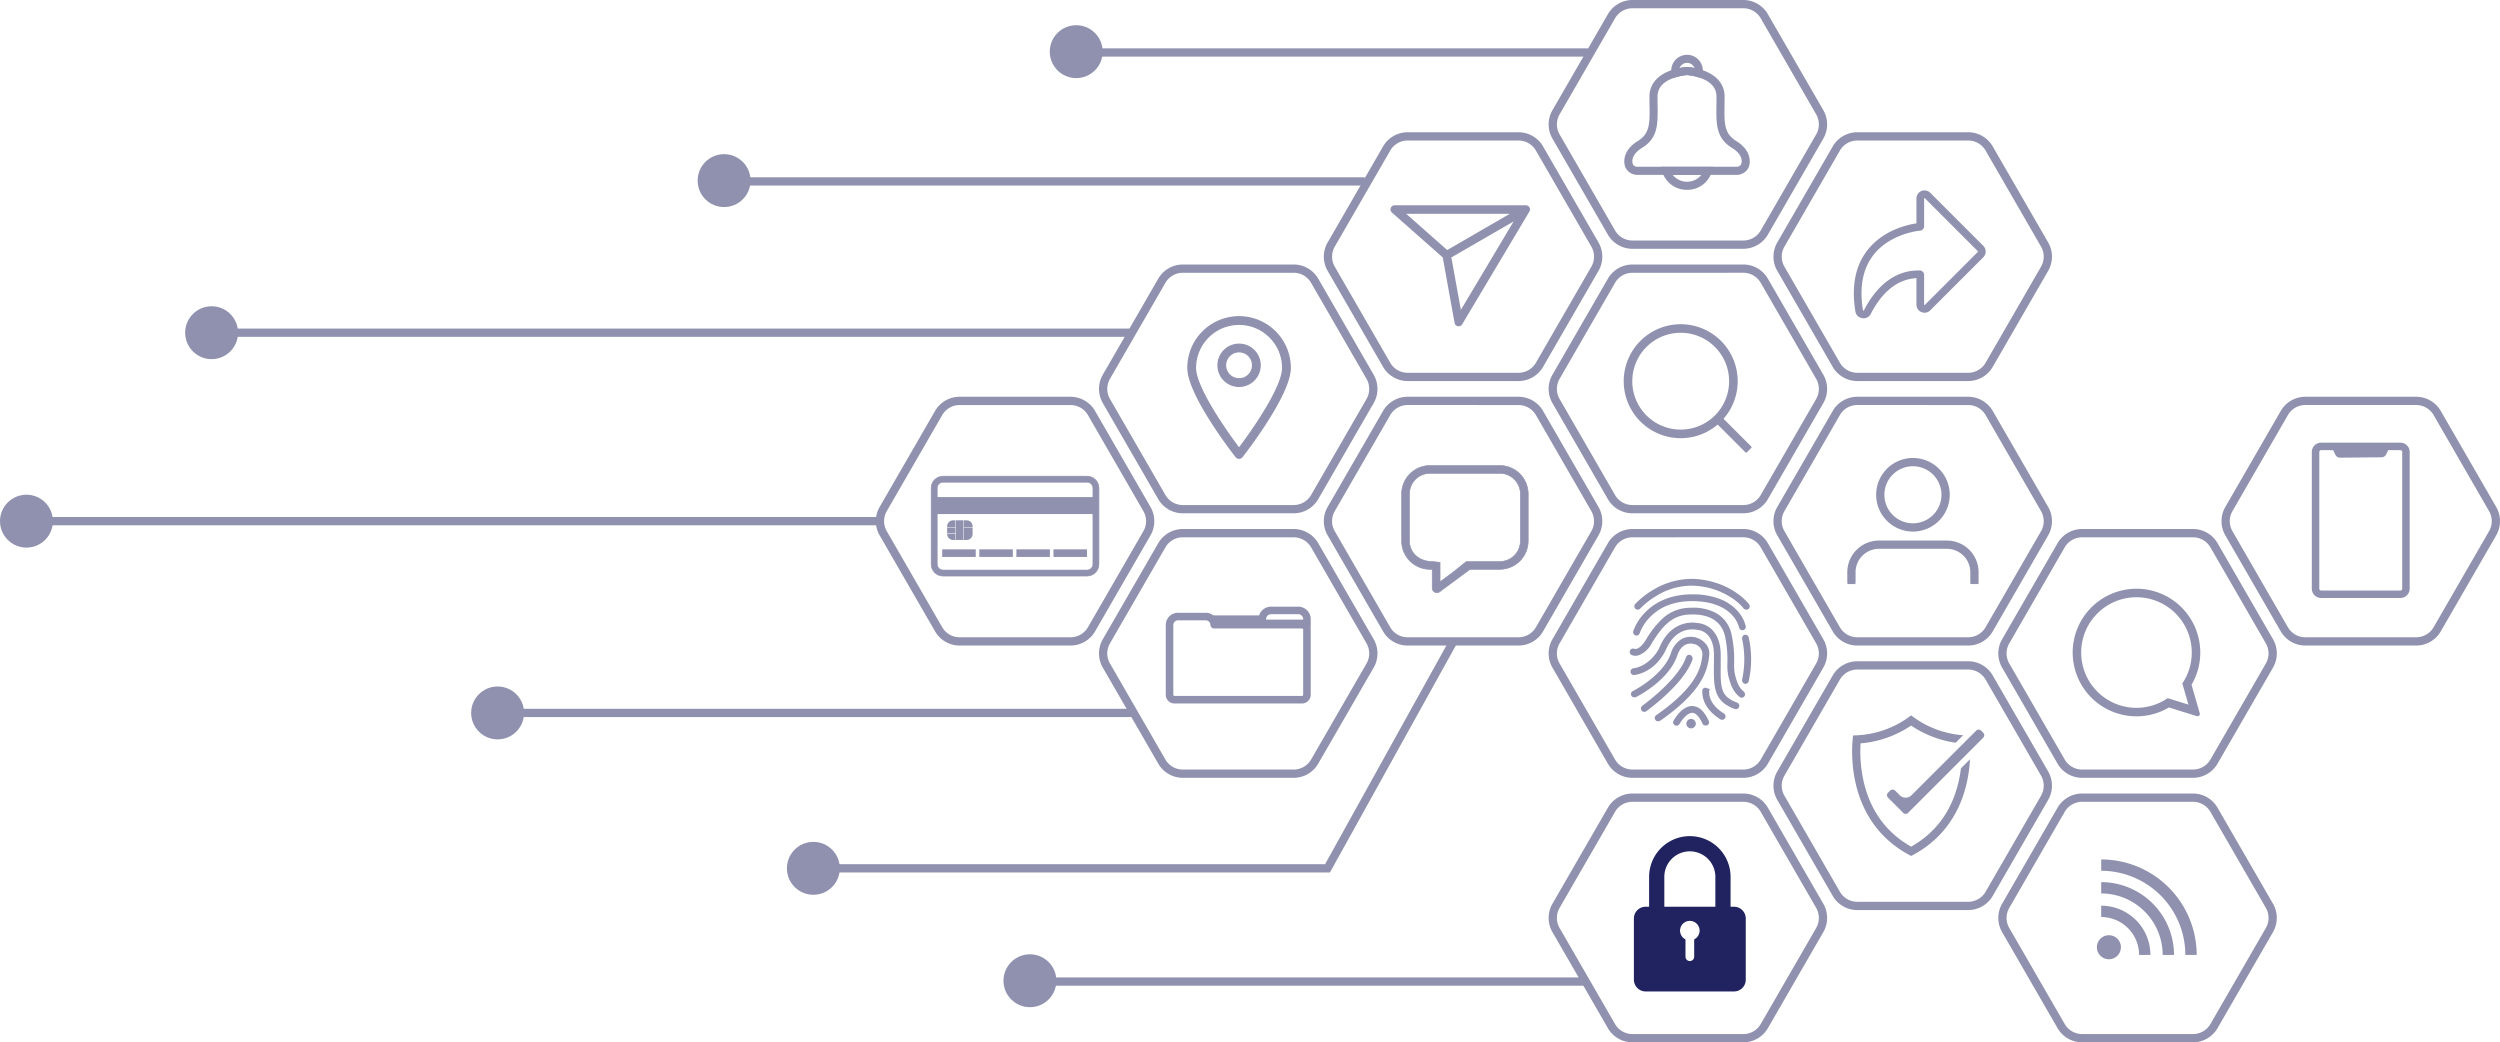 <svg xmlns="http://www.w3.org/2000/svg" width="657.952" height="274.321" viewBox="0 0 657.952 274.321">
  <g id="アートワーク_54" data-name="アートワーク 54" transform="translate(328.976 137.16)">
    <g id="グループ_8387" data-name="グループ 8387" transform="translate(-328.976 -137.16)">
      <g id="グループ_8375" data-name="グループ 8375">
        <g id="グループ_8373" data-name="グループ 8373" transform="translate(230.497)">
          <path id="パス_10114" data-name="パス 10114" d="M100.751,89.31h-29.2A7.474,7.474,0,0,1,65.1,85.582L50.5,60.294a7.471,7.471,0,0,1,0-7.45L65.1,27.556a7.474,7.474,0,0,1,6.451-3.728h29.2a7.474,7.474,0,0,1,6.451,3.728l14.6,25.288a7.471,7.471,0,0,1,0,7.45L107.2,85.582A7.474,7.474,0,0,1,100.751,89.31Zm-29.2-63.3a5.283,5.283,0,0,0-4.563,2.635l-14.6,25.288a5.285,5.285,0,0,0,0,5.276L66.984,84.5a5.283,5.283,0,0,0,4.563,2.635h29.2A5.3,5.3,0,0,0,105.32,84.5l14.6-25.288a5.314,5.314,0,0,0,0-5.276l-14.6-25.288a5.3,5.3,0,0,0-4.569-2.635Z" transform="translate(9.233 115.398)" fill="#8f91af"/>
          <path id="パス_10115" data-name="パス 10115" d="M90.693,83.347H61.5a7.469,7.469,0,0,1-6.451-3.722l-14.6-25.288a7.471,7.471,0,0,1,0-7.45L55.045,21.6A7.474,7.474,0,0,1,61.5,17.871h29.2A7.484,7.484,0,0,1,97.149,21.6l14.6,25.288a7.471,7.471,0,0,1,0,7.45l-14.6,25.288A7.479,7.479,0,0,1,90.693,83.347ZM61.5,20.05a5.293,5.293,0,0,0-4.569,2.635l-14.6,25.288a5.313,5.313,0,0,0,0,5.276l14.6,25.288A5.293,5.293,0,0,0,61.5,81.173h29.2a5.293,5.293,0,0,0,4.569-2.635l14.6-25.288a5.285,5.285,0,0,0,0-5.276l-14.6-25.288a5.293,5.293,0,0,0-4.569-2.635Z" transform="translate(-39.449 86.548)" fill="#8f91af"/>
          <path id="パス_10116" data-name="パス 10116" d="M100.751,77.39h-29.2A7.469,7.469,0,0,1,65.1,73.668L50.5,48.38a7.471,7.471,0,0,1,0-7.45L65.1,15.642a7.462,7.462,0,0,1,6.451-3.728h29.2a7.462,7.462,0,0,1,6.451,3.728L121.8,40.93a7.471,7.471,0,0,1,0,7.45L107.2,73.668A7.469,7.469,0,0,1,100.751,77.39Zm-29.2-63.3a5.276,5.276,0,0,0-4.563,2.641l-14.6,25.288a5.285,5.285,0,0,0,0,5.276l14.6,25.288a5.283,5.283,0,0,0,4.563,2.635h29.2a5.3,5.3,0,0,0,4.569-2.635l14.6-25.288a5.314,5.314,0,0,0,0-5.276l-14.6-25.288a5.293,5.293,0,0,0-4.569-2.641Z" transform="translate(9.233 57.699)" fill="#8f91af"/>
          <path id="パス_10117" data-name="パス 10117" d="M110.878,83.347h-29.2a7.469,7.469,0,0,1-6.451-3.722l-14.6-25.288a7.471,7.471,0,0,1,0-7.45L75.224,21.6a7.474,7.474,0,0,1,6.451-3.728h29.2a7.474,7.474,0,0,1,6.451,3.728l14.6,25.288a7.471,7.471,0,0,1,0,7.45l-14.6,25.288A7.469,7.469,0,0,1,110.878,83.347Zm-29.2-63.3a5.283,5.283,0,0,0-4.563,2.635L62.51,47.974a5.285,5.285,0,0,0,0,5.276l14.6,25.288a5.283,5.283,0,0,0,4.563,2.635h29.2a5.3,5.3,0,0,0,4.569-2.635l14.6-25.288a5.314,5.314,0,0,0,0-5.276l-14.6-25.288a5.3,5.3,0,0,0-4.569-2.635Z" transform="translate(58.277 86.548)" fill="#8f91af"/>
          <path id="パス_10118" data-name="パス 10118" d="M110.878,71.433h-29.2a7.469,7.469,0,0,1-6.451-3.722l-14.6-25.288a7.471,7.471,0,0,1,0-7.45l14.6-25.288a7.462,7.462,0,0,1,6.451-3.728h29.2a7.462,7.462,0,0,1,6.451,3.728l14.6,25.288a7.471,7.471,0,0,1,0,7.45l-14.6,25.288A7.469,7.469,0,0,1,110.878,71.433Zm-29.2-63.3a5.276,5.276,0,0,0-4.563,2.641L62.51,36.06a5.285,5.285,0,0,0,0,5.276l14.6,25.288a5.283,5.283,0,0,0,4.563,2.635h29.2a5.3,5.3,0,0,0,4.569-2.635l14.6-25.288a5.314,5.314,0,0,0,0-5.276l-14.6-25.288a5.293,5.293,0,0,0-4.569-2.641Z" transform="translate(58.277 28.849)" fill="#8f91af"/>
          <path id="パス_10119" data-name="パス 10119" d="M121,101.224h-29.2A7.477,7.477,0,0,1,85.351,97.5L70.75,72.208a7.471,7.471,0,0,1,0-7.45l14.6-25.288a7.477,7.477,0,0,1,6.456-3.728H121a7.474,7.474,0,0,1,6.451,3.728l14.6,25.288a7.471,7.471,0,0,1,0,7.45L127.455,97.5A7.474,7.474,0,0,1,121,101.224Zm-29.2-63.3a5.285,5.285,0,0,0-4.569,2.635l-14.6,25.288a5.285,5.285,0,0,0,0,5.276l14.6,25.288a5.285,5.285,0,0,0,4.569,2.635H121a5.292,5.292,0,0,0,4.569-2.635l14.6-25.288a5.313,5.313,0,0,0,0-5.276l-14.6-25.288A5.292,5.292,0,0,0,121,37.921Z" transform="translate(107.321 173.097)" fill="#8f91af"/>
          <path id="パス_10120" data-name="パス 10120" d="M121,89.31h-29.2a7.477,7.477,0,0,1-6.456-3.728L70.75,60.294a7.471,7.471,0,0,1,0-7.45l14.6-25.288a7.477,7.477,0,0,1,6.456-3.728H121a7.474,7.474,0,0,1,6.451,3.728l14.6,25.288a7.471,7.471,0,0,1,0,7.45l-14.6,25.288A7.474,7.474,0,0,1,121,89.31Zm-29.2-63.3a5.285,5.285,0,0,0-4.569,2.635l-14.6,25.288a5.285,5.285,0,0,0,0,5.276L87.238,84.5a5.285,5.285,0,0,0,4.569,2.635H121a5.292,5.292,0,0,0,4.569-2.635l14.6-25.288a5.313,5.313,0,0,0,0-5.276l-14.6-25.288A5.292,5.292,0,0,0,121,26.007Z" transform="translate(107.321 115.398)" fill="#8f91af"/>
          <path id="パス_10121" data-name="パス 10121" d="M121,77.39h-29.2a7.471,7.471,0,0,1-6.456-3.722L70.75,48.38a7.471,7.471,0,0,1,0-7.45l14.6-25.288a7.464,7.464,0,0,1,6.456-3.728H121a7.462,7.462,0,0,1,6.451,3.728l14.6,25.288a7.471,7.471,0,0,1,0,7.45l-14.6,25.288A7.469,7.469,0,0,1,121,77.39Zm-29.2-63.3a5.279,5.279,0,0,0-4.569,2.641l-14.6,25.288a5.285,5.285,0,0,0,0,5.276l14.6,25.288a5.285,5.285,0,0,0,4.569,2.635H121a5.292,5.292,0,0,0,4.569-2.635l14.6-25.288a5.313,5.313,0,0,0,0-5.276l-14.6-25.288A5.286,5.286,0,0,0,121,14.088Z" transform="translate(107.321 57.699)" fill="#8f91af"/>
          <path id="パス_10122" data-name="パス 10122" d="M121,65.476h-29.2a7.471,7.471,0,0,1-6.456-3.722L70.75,36.466a7.471,7.471,0,0,1,0-7.45l14.6-25.288A7.464,7.464,0,0,1,91.808,0H121a7.462,7.462,0,0,1,6.451,3.728l14.6,25.288a7.471,7.471,0,0,1,0,7.45l-14.6,25.288A7.469,7.469,0,0,1,121,65.476Zm-29.2-63.3a5.279,5.279,0,0,0-4.569,2.641L72.637,30.1a5.274,5.274,0,0,0,0,5.27l14.6,25.288A5.279,5.279,0,0,0,91.808,63.3H121a5.286,5.286,0,0,0,4.569-2.641l14.6-25.288a5.3,5.3,0,0,0,0-5.27l-14.6-25.288A5.286,5.286,0,0,0,121,2.174Z" transform="translate(107.321)" fill="#8f91af"/>
          <path id="パス_10123" data-name="パス 10123" d="M131.131,95.267h-29.2a7.477,7.477,0,0,1-6.456-3.728l-14.6-25.288a7.443,7.443,0,0,1,0-7.45l14.6-25.288a7.477,7.477,0,0,1,6.456-3.728h29.2a7.474,7.474,0,0,1,6.451,3.728l14.6,25.288a7.471,7.471,0,0,1,0,7.45l-14.6,25.288A7.474,7.474,0,0,1,131.131,95.267Zm-29.2-63.3A5.285,5.285,0,0,0,97.364,34.6l-14.6,25.288a5.285,5.285,0,0,0,0,5.276l14.6,25.288a5.285,5.285,0,0,0,4.569,2.635h29.2a5.292,5.292,0,0,0,4.569-2.635l14.6-25.288a5.313,5.313,0,0,0,0-5.276L135.7,34.6a5.292,5.292,0,0,0-4.569-2.635Z" transform="translate(156.367 144.247)" fill="#8f91af"/>
          <path id="パス_10124" data-name="パス 10124" d="M131.131,83.347h-29.2a7.471,7.471,0,0,1-6.456-3.722l-14.6-25.288a7.443,7.443,0,0,1,0-7.45L95.477,21.6a7.477,7.477,0,0,1,6.456-3.728h29.2a7.474,7.474,0,0,1,6.451,3.728l14.6,25.288a7.471,7.471,0,0,1,0,7.45l-14.6,25.288A7.469,7.469,0,0,1,131.131,83.347Zm-29.2-63.3a5.285,5.285,0,0,0-4.569,2.635l-14.6,25.288a5.285,5.285,0,0,0,0,5.276l14.6,25.288a5.285,5.285,0,0,0,4.569,2.635h29.2a5.292,5.292,0,0,0,4.569-2.635L150.3,53.25a5.313,5.313,0,0,0,0-5.276L135.7,22.686a5.292,5.292,0,0,0-4.569-2.635Z" transform="translate(156.367 86.548)" fill="#8f91af"/>
          <path id="パス_10125" data-name="パス 10125" d="M131.131,71.433h-29.2a7.471,7.471,0,0,1-6.456-3.722l-14.6-25.288a7.443,7.443,0,0,1,0-7.45l14.6-25.288a7.464,7.464,0,0,1,6.456-3.728h29.2a7.462,7.462,0,0,1,6.451,3.728l14.6,25.288a7.471,7.471,0,0,1,0,7.45l-14.6,25.288A7.469,7.469,0,0,1,131.131,71.433Zm-29.2-63.3a5.278,5.278,0,0,0-4.569,2.641L82.763,36.06a5.285,5.285,0,0,0,0,5.276l14.6,25.288a5.285,5.285,0,0,0,4.569,2.635h29.2a5.292,5.292,0,0,0,4.569-2.635l14.6-25.288a5.313,5.313,0,0,0,0-5.276L135.7,10.772a5.286,5.286,0,0,0-4.569-2.641Z" transform="translate(156.367 28.849)" fill="#8f91af"/>
          <path id="パス_10126" data-name="パス 10126" d="M141.254,101.224h-29.2A7.477,7.477,0,0,1,105.6,97.5L91,72.208a7.471,7.471,0,0,1,0-7.45L105.6,39.47a7.477,7.477,0,0,1,6.456-3.728h29.2A7.475,7.475,0,0,1,147.7,39.47l14.6,25.288a7.471,7.471,0,0,1,0,7.45L147.7,97.5A7.475,7.475,0,0,1,141.254,101.224Zm-29.2-63.3a5.292,5.292,0,0,0-4.569,2.635l-14.6,25.288a5.285,5.285,0,0,0,0,5.276l14.6,25.288a5.293,5.293,0,0,0,4.569,2.635h29.2a5.292,5.292,0,0,0,4.569-2.635l14.6-25.288a5.313,5.313,0,0,0,0-5.276l-14.6-25.288a5.292,5.292,0,0,0-4.569-2.635Z" transform="translate(205.415 173.097)" fill="#8f91af"/>
          <path id="パス_10127" data-name="パス 10127" d="M141.254,89.31h-29.2a7.477,7.477,0,0,1-6.456-3.728L91,60.294a7.471,7.471,0,0,1,0-7.45l14.6-25.288a7.477,7.477,0,0,1,6.456-3.728h29.2a7.475,7.475,0,0,1,6.451,3.728l14.6,25.288a7.471,7.471,0,0,1,0,7.45L147.7,85.582A7.475,7.475,0,0,1,141.254,89.31Zm-29.2-63.3a5.293,5.293,0,0,0-4.569,2.635l-14.6,25.288a5.285,5.285,0,0,0,0,5.276l14.6,25.288a5.293,5.293,0,0,0,4.569,2.635h29.2a5.292,5.292,0,0,0,4.569-2.635l14.6-25.288a5.313,5.313,0,0,0,0-5.276l-14.6-25.288a5.292,5.292,0,0,0-4.569-2.635Z" transform="translate(205.415 115.398)" fill="#8f91af"/>
          <path id="パス_10128" data-name="パス 10128" d="M151.312,83.347h-29.2a7.469,7.469,0,0,1-6.451-3.722l-14.6-25.288a7.471,7.471,0,0,1,0-7.45l14.6-25.288a7.474,7.474,0,0,1,6.451-3.728h29.2a7.474,7.474,0,0,1,6.451,3.728l14.6,25.288a7.471,7.471,0,0,1,0,7.45l-14.6,25.288A7.469,7.469,0,0,1,151.312,83.347Zm-29.2-63.3a5.3,5.3,0,0,0-4.569,2.635l-14.6,25.288a5.285,5.285,0,0,0,0,5.276l14.6,25.288a5.3,5.3,0,0,0,4.569,2.635h29.2a5.3,5.3,0,0,0,4.569-2.635l14.6-25.288a5.285,5.285,0,0,0,0-5.276l-14.6-25.288a5.3,5.3,0,0,0-4.569-2.635Z" transform="translate(254.097 86.548)" fill="#8f91af"/>
        </g>
        <g id="グループ_8374" data-name="グループ 8374" transform="translate(0 6.633)">
          <rect id="長方形_3299" data-name="長方形 3299" width="230.596" height="2.175" transform="translate(0.87 129.438)" fill="#8f91af"/>
          <rect id="長方形_3300" data-name="長方形 3300" width="239.733" height="2.175" transform="translate(58.737 79.838)" fill="#8f91af"/>
          <rect id="長方形_3301" data-name="長方形 3301" width="166.203" height="2.175" transform="translate(132.266 179.908)" fill="#8f91af"/>
          <path id="パス_10129" data-name="パス 10129" d="M175.473,90.042H36.04V87.867H174.192L206.948,28.82l1.9,1.055Z" transform="translate(174.541 132.94)" fill="#8f91af"/>
          <rect id="長方形_3302" data-name="長方形 3302" width="148.8" height="2.175" transform="translate(269.101 250.61)" fill="#8f91af"/>
          <rect id="長方形_3303" data-name="長方形 3303" width="167.073" height="2.175" transform="translate(192.091 40.028)" fill="#8f91af"/>
          <rect id="長方形_3304" data-name="長方形 3304" width="136.182" height="2.175" transform="translate(281.718 6.091)" fill="#8f91af"/>
          <circle id="楕円形_1143" data-name="楕円形 1143" cx="6.961" cy="6.961" r="6.961" transform="translate(0 123.565)" fill="#8f91af"/>
          <circle id="楕円形_1144" data-name="楕円形 1144" cx="6.961" cy="6.961" r="6.961" transform="translate(124 174.035)" fill="#8f91af"/>
          <circle id="楕円形_1145" data-name="楕円形 1145" cx="6.961" cy="6.961" r="6.961" transform="translate(264.097 244.519)" fill="#8f91af"/>
          <circle id="楕円形_1146" data-name="楕円形 1146" cx="6.961" cy="6.961" r="6.961" transform="translate(207.101 214.933)" fill="#8f91af"/>
          <circle id="楕円形_1147" data-name="楕円形 1147" cx="6.961" cy="6.961" r="6.961" transform="translate(48.73 73.965)" fill="#8f91af"/>
          <circle id="楕円形_1148" data-name="楕円形 1148" cx="6.961" cy="6.961" r="6.961" transform="translate(183.606 33.937)" fill="#8f91af"/>
          <circle id="楕円形_1149" data-name="楕円形 1149" cx="6.961" cy="6.961" r="6.961" transform="translate(276.28)" fill="#8f91af"/>
        </g>
      </g>
      <path id="パス_10130" data-name="パス 10130" d="M99.941,56.237h-.906V48.378a10.719,10.719,0,0,0-21.438,0v7.859h-.906a3.1,3.1,0,0,0-3.1,3.1v16.1a3.1,3.1,0,0,0,3.1,3.1H99.941a3.093,3.093,0,0,0,3.091-3.1v-16.1A3.1,3.1,0,0,0,99.941,56.237ZM89.459,64.832v4.557a1.145,1.145,0,0,1-2.29,0V64.832a2.571,2.571,0,1,1,2.29,0Zm5.574-8.595H81.6V48.378a6.716,6.716,0,0,1,13.433,0Z" transform="translate(356.417 182.395)" fill="#202360"/>
      <path id="パス_10131" data-name="パス 10131" d="M87.927,14.646a14.748,14.748,0,1,0,14.748,14.748A14.747,14.747,0,0,0,87.927,14.646Zm0,27.736a12.989,12.989,0,1,1,12.989-12.989A12.987,12.987,0,0,1,87.927,42.382Z" transform="translate(354.402 70.93)" fill="#8f91af" stroke="#8f91af" stroke-linecap="round" stroke-linejoin="round" stroke-width="0.497"/>
      <rect id="長方形_3305" data-name="長方形 3305" width="1.669" height="10.887" transform="translate(451.855 111.185) rotate(-45)" fill="#8f91af" stroke="#8f91af" stroke-linecap="round" stroke-linejoin="round" stroke-width="0.497"/>
      <path id="パス_10132" data-name="パス 10132" d="M88.971,20.968H70.594a7.486,7.486,0,0,0-7.461,7.479V40.822a7.476,7.476,0,0,0,7.461,7.467h.59V53.2a1.233,1.233,0,0,0,1.969.987l7.976-5.9h7.841a7.486,7.486,0,0,0,7.473-7.467V28.447A7.5,7.5,0,0,0,88.971,20.968Zm5.416,19.854a5.419,5.419,0,0,1-5.416,5.411h-8.8L76.718,49l-3.477,2.577V46.461l-2.057-.228c-3.57,0-5.995-2.431-5.995-5.411V28.447a5.425,5.425,0,0,1,5.416-5.422H88.971a5.425,5.425,0,0,1,5.416,5.422Z" transform="translate(305.75 101.547)" fill="#8f91af" stroke="#8f91af" stroke-miterlimit="10" stroke-width="0.166"/>
      <path id="パス_10133" data-name="パス 10133" d="M117.579,23.172,103.6,9.2a2.09,2.09,0,0,0-1.5-.619,2.046,2.046,0,0,0-.818.164A2.111,2.111,0,0,0,99.975,10.7v6.538l-.748.14c-2.366.432-8.285,1.975-12.153,6.941-3.173,4.073-4.242,9.489-3.167,16.1A2.09,2.09,0,0,0,85.724,42.2l.339.035a2.144,2.144,0,0,0,1.916-1.186c1.94-3.8,5.422-8.5,10.961-9.273l1.034-.146v7.012a2.117,2.117,0,0,0,1.315,1.963,2.046,2.046,0,0,0,.818.164,2.072,2.072,0,0,0,1.5-.625l13.976-13.97A2.123,2.123,0,0,0,117.579,23.172Zm-1.432,1.578-13.97,13.97a.107.107,0,0,1-.117.023.09.09,0,0,1-.064-.1v-7.83a1.168,1.168,0,0,0-1.169-1.169h-.3c-7.438,0-11.914,5.7-14.356,10.476a.124.124,0,0,1-.164.082c-.093-.012-.1-.053-.111-.1-.976-6.024-.047-10.909,2.758-14.52,4.359-5.621,11.925-6.369,12-6.375l.269-.023A1.17,1.17,0,0,0,102,18.018V10.7a.082.082,0,0,1,.064-.093l.053-.018a.089.089,0,0,1,.064.035l13.97,13.97A.109.109,0,0,1,116.148,24.749Z" transform="translate(404.394 41.533)" fill="#8f91af"/>
      <g id="グループ_8376" data-name="グループ 8376" transform="translate(486.425 120.78)">
        <path id="パス_10134" data-name="パス 10134" d="M93.984,39.544a9.436,9.436,0,1,1,9.442-9.436A9.451,9.451,0,0,1,93.984,39.544Zm0-17.2a7.759,7.759,0,1,0,7.759,7.759A7.77,7.77,0,0,0,93.984,22.348Z" transform="translate(-76.964 -20.671)" fill="#8f91af" stroke="#8f91af" stroke-linecap="round" stroke-linejoin="round" stroke-width="0.497"/>
        <path id="パス_10135" data-name="パス 10135" d="M84.927,32.466a6.407,6.407,0,0,1,6.4-6.4h17.9a6.406,6.406,0,0,1,6.392,6.4v2.869H117.3V32.466a8.084,8.084,0,0,0-8.075-8.075h-17.9a8.084,8.084,0,0,0-8.075,8.075v2.869h1.677Z" transform="translate(-83.25 -2.655)" fill="#8f91af" stroke="#8f91af" stroke-linecap="round" stroke-linejoin="round" stroke-width="0.497"/>
      </g>
      <g id="グループ_8378" data-name="グループ 8378" transform="translate(427.48 14.426)">
        <path id="パス_10136" data-name="パス 10136" d="M83.06,8.563l-.976-.275A15.32,15.32,0,0,0,79.431,7.8a15.32,15.32,0,0,0-2.653.485l-.976.275L75.482,7.6a3.7,3.7,0,0,1-.2-1.186,4.16,4.16,0,0,1,8.309,0,3.7,3.7,0,0,1-.2,1.186ZM79.431,5.671l.064.006a15.615,15.615,0,0,1,1.9.263,2.1,2.1,0,0,0-3.926,0,15.615,15.615,0,0,1,1.9-.263Z" transform="translate(-62.917 -2.469)" fill="#8f91af"/>
        <g id="グループ_8377" data-name="グループ 8377" transform="translate(0 3.202)">
          <path id="パス_10137" data-name="パス 10137" d="M81.7,13.577a6.7,6.7,0,0,1-6.5-4.709l-.392-1.356H88.6l-.391,1.356A6.7,6.7,0,0,1,81.7,13.577Zm-3.78-3.938a4.851,4.851,0,0,0,7.561,0Z" transform="translate(-65.188 18.752)" fill="#8f91af"/>
          <path id="パス_10138" data-name="パス 10138" d="M102.729,31.408H76.623a3.409,3.409,0,0,1-3.138-1.94c-.614-1.321-.742-4.517,3.237-6.965,3.184-1.963,3.149-4.616,3.085-9.442-.012-.707-.023-1.449-.023-2.232,0-3.465,2.366-6.036,6.667-7.239a16.569,16.569,0,0,1,3.161-.567l.064-.006.064.006A16.569,16.569,0,0,1,92.9,3.59c4.3,1.2,6.667,3.775,6.667,7.239,0,.783-.012,1.525-.023,2.232-.064,4.826-.1,7.479,3.085,9.442h0c3.979,2.448,3.851,5.644,3.225,6.988A3.4,3.4,0,0,1,102.729,31.408ZM89.676,5.15a15.32,15.32,0,0,0-2.653.485c-3.395.952-5.113,2.7-5.113,5.194,0,.771.012,1.507.018,2.2.07,5.042.123,8.688-4.1,11.283-3.383,2.08-2.419,4.26-2.407,4.283a1.275,1.275,0,0,0,1.2.684h26.106a1.284,1.284,0,0,0,1.186-.66c.105-.234.859-2.3-2.4-4.306-4.219-2.594-4.166-6.24-4.1-11.283.006-.7.018-1.432.018-2.2,0-2.495-1.718-4.242-5.113-5.194A15.32,15.32,0,0,0,89.676,5.15Z" transform="translate(-73.162 -3.017)" fill="#8f91af"/>
        </g>
      </g>
      <path id="パス_10139" data-name="パス 10139" d="M124.612,51.759a16.565,16.565,0,0,0,2.3-8.461,16.79,16.79,0,1,0-8.244,14.438l7.368,2.3a.6.6,0,0,0,.748-.736Zm-3.658,4.347-2.612-.812-.018-.006-.006.023a14.552,14.552,0,1,1,3.938-3.991l-.093.023.023.088.777,2.67.83,2.886Z" transform="translate(452.157 128.449)" fill="#8f91af"/>
      <path id="パス_10140" data-name="パス 10140" d="M98.255,9.247H63.724a1.086,1.086,0,0,0-.725,1.9L76.385,22.972,79.5,40.2a1.083,1.083,0,0,0,2,.362L99.19,10.889A1.087,1.087,0,0,0,98.255,9.247ZM66.762,11.485H94.031L77.554,21.021ZM81.153,36.773l-2.5-13.807,16.384-9.477Z" transform="translate(303.319 44.783)" fill="#8f91af"/>
      <g id="グループ_8379" data-name="グループ 8379" transform="translate(307.801 160.652)">
        <path id="パス_10141" data-name="パス 10141" d="M55.141,30.907H77.882a1.72,1.72,0,0,1,1.356.643V29.8a2.308,2.308,0,0,0-2.3-2.308H69.8A2.309,2.309,0,0,0,67.487,29.8H54.662A2.44,2.44,0,0,1,55.141,30.907Z" transform="translate(-43.075 -27.495)" fill="none" stroke="#8f91af" stroke-linecap="round" stroke-linejoin="round" stroke-width="1.988"/>
        <path id="パス_10142" data-name="パス 10142" d="M64.423,29.915H87.485a1.313,1.313,0,0,1,1.356,1.262V48.4a1.308,1.308,0,0,1-1.356,1.256H54.029a1.3,1.3,0,0,1-1.35-1.256V29.915a2.229,2.229,0,0,1,2.3-2.144h7.14A2.229,2.229,0,0,1,64.423,29.915Z" transform="translate(-52.679 -26.158)" fill="none" stroke="#8f91af" stroke-linecap="round" stroke-linejoin="round" stroke-width="1.988"/>
      </g>
      <g id="グループ_8380" data-name="グループ 8380" transform="translate(487.445 188.271)">
        <path id="パス_10143" data-name="パス 10143" d="M112.058,46.169a32.24,32.24,0,0,1-.555,3.243c-1.735,7.806-5.954,13.637-12.545,17.365-6.591-3.728-10.809-9.559-12.551-17.365a35.941,35.941,0,0,1-.754-9.822,27.866,27.866,0,0,0,13.3-4.686,28,28,0,0,0,11.721,4.517l1.969-1.969a25.37,25.37,0,0,1-13.69-5.229A25.354,25.354,0,0,1,83.69,37.5S80.144,59.538,98.958,69.225c12.416-6.4,15.092-18.166,15.478-25.429Z" transform="translate(-83.425 -32.222)" fill="#8f91af"/>
        <path id="パス_10144" data-name="パス 10144" d="M89.9,55.026a.9.9,0,0,1-.649-.263l-3.985-3.991a.917.917,0,0,1,0-1.3l.555-.555a.9.9,0,0,1,.649-.275.969.969,0,0,1,.66.269l1.227,1.233a2.194,2.194,0,0,0,3.091-.012l17.009-16.991a.9.9,0,0,1,.649-.28.949.949,0,0,1,.66.275l.555.555a.944.944,0,0,1,.269.654.922.922,0,0,1-.275.649L90.552,54.758A.909.909,0,0,1,89.9,55.026Z" transform="translate(-75.819 -29.113)" fill="#8f91af"/>
      </g>
      <path id="パス_10145" data-name="パス 10145" d="M66.968,51.5a.98.98,0,0,1-.777-.374c-.52-.66-12.685-16.232-12.685-23.389a13.465,13.465,0,1,1,26.93,0c0,7.158-12.165,22.729-12.685,23.389A.983.983,0,0,1,66.968,51.5Zm0-35.245A11.493,11.493,0,0,0,55.493,27.735c0,5,7.666,16.127,11.476,21.146,3.815-5.019,11.481-16.15,11.481-21.146A11.494,11.494,0,0,0,66.968,16.254Zm0,16.337a5.545,5.545,0,1,1,5.551-5.545A5.553,5.553,0,0,1,66.968,32.59Zm0-9.109a3.561,3.561,0,1,0,3.564,3.564A3.566,3.566,0,0,0,66.968,23.481Z" transform="translate(259.127 69.094)" fill="#8f91af" stroke="#8f91af" stroke-miterlimit="10" stroke-width="0.331"/>
      <g id="グループ_8381" data-name="グループ 8381" transform="translate(608.426 116.502)">
        <path id="パス_10146" data-name="パス 10146" d="M126.968,20.036H106.108a1.879,1.879,0,0,0-1.881,1.876V57.9a1.875,1.875,0,0,0,1.881,1.876h20.859a1.875,1.875,0,0,0,1.881-1.876V21.912A1.879,1.879,0,0,0,126.968,20.036ZM128.014,57.9a1.049,1.049,0,0,1-1.046,1.046H106.108a1.049,1.049,0,0,1-1.046-1.046V21.912a1.044,1.044,0,0,1,1.046-1.04h3.541l.725,1.531a.787.787,0,0,0,.719.444L122,22.753a.779.779,0,0,0,.7-.438l.724-1.443h3.547a1.044,1.044,0,0,1,1.046,1.04Z" transform="translate(-103.66 -19.469)" fill="#8f91af"/>
        <path id="パス_10147" data-name="パス 10147" d="M127.438,60.816H106.572a2.445,2.445,0,0,1-2.442-2.442V22.387a2.45,2.45,0,0,1,2.442-2.448h20.865a2.447,2.447,0,0,1,2.448,2.448V58.374A2.442,2.442,0,0,1,127.438,60.816ZM106.572,21.908a.476.476,0,0,0-.473.479V58.374a.48.48,0,0,0,.473.479h20.865a.481.481,0,0,0,.479-.479V22.387a.478.478,0,0,0-.479-.479h-3.19l-.567,1.134a1.364,1.364,0,0,1-1.2.748l-10.915.1a1.364,1.364,0,0,1-1.233-.777l-.578-1.2Zm4.049-.836.012.023.724,1.531a.229.229,0,0,0,.2.123l10.909-.093a.214.214,0,0,0,.187-.123l.724-1.449.006-.012Z" transform="translate(-104.13 -19.939)" fill="#8f91af"/>
      </g>
      <g id="グループ_8382" data-name="グループ 8382" transform="translate(551.848 226.186)">
        <ellipse id="楕円形_1150" data-name="楕円形 1150" cx="3.172" cy="3.172" rx="3.172" ry="3.172" transform="translate(0 19.935)" fill="#8f91af"/>
        <path id="パス_10148" data-name="パス 10148" d="M104.617,53.754H107.6a12.974,12.974,0,0,0-12.96-12.96V43.78A9.987,9.987,0,0,1,104.617,53.754Z" transform="translate(-93.497 -28.623)" fill="#8f91af"/>
        <path id="パス_10149" data-name="パス 10149" d="M110.822,58.892h2.986A19.186,19.186,0,0,0,94.643,39.733v2.98A16.2,16.2,0,0,1,110.822,58.892Z" transform="translate(-93.497 -33.761)" fill="#8f91af"/>
        <path id="パス_10150" data-name="パス 10150" d="M94.643,38.711V41.7a22.168,22.168,0,0,1,22.145,22.145h2.986A25.16,25.16,0,0,0,94.643,38.711Z" transform="translate(-93.497 -38.711)" fill="#8f91af"/>
      </g>
      <g id="グループ_8385" data-name="グループ 8385" transform="translate(245.152 125.413)">
        <g id="パス_10151" data-name="パス 10151" transform="translate(-41.957 -21.464)" fill="#8f91af" stroke-linecap="round" stroke-linejoin="round">
          <path d="M 82.899 47.653 L 44.995 47.653 C 43.274 47.653 41.874 46.253 41.874 44.532 L 41.874 24.502 C 41.874 22.781 43.274 21.381 44.995 21.381 L 82.899 21.381 C 84.62 21.381 86.02 22.781 86.02 24.502 L 86.02 44.532 C 86.02 46.253 84.62 47.653 82.899 47.653 Z M 44.995 22.955 C 44.145 22.955 43.454 23.649 43.454 24.502 L 43.454 44.532 C 43.454 45.382 44.145 46.073 44.995 46.073 L 82.899 46.073 C 83.752 46.073 84.446 45.382 84.446 44.532 L 84.446 24.502 C 84.446 23.649 83.752 22.955 82.899 22.955 L 44.995 22.955 Z" stroke="none"/>
          <path d="M 82.899 47.57 C 84.575 47.57 85.937 46.203 85.937 44.532 L 85.937 24.502 C 85.937 22.825 84.575 21.464 82.899 21.464 L 44.995 21.464 C 43.318 21.464 41.957 22.825 41.957 24.502 L 41.957 44.532 C 41.957 46.203 43.318 47.57 44.995 47.57 L 82.899 47.57 M 44.995 22.872 L 82.899 22.872 C 83.798 22.872 84.529 23.603 84.529 24.502 L 84.529 44.532 C 84.529 45.426 83.798 46.156 82.899 46.156 L 44.995 46.156 C 44.101 46.156 43.371 45.426 43.371 44.532 L 43.371 24.502 C 43.371 23.603 44.101 22.872 44.995 22.872 M 82.899 47.736 L 44.995 47.736 C 43.229 47.736 41.791 46.299 41.791 44.532 L 41.791 24.502 C 41.791 22.736 43.229 21.298 44.995 21.298 L 82.899 21.298 C 84.665 21.298 86.103 22.736 86.103 24.502 L 86.103 44.532 C 86.103 46.299 84.665 47.736 82.899 47.736 Z M 44.995 23.038 C 44.191 23.038 43.537 23.695 43.537 24.502 L 43.537 44.532 C 43.537 45.336 44.191 45.991 44.995 45.991 L 82.899 45.991 C 83.706 45.991 84.363 45.336 84.363 44.532 L 84.363 24.502 C 84.363 23.695 83.706 23.038 82.899 23.038 L 44.995 23.038 Z" stroke="none" fill="#8f91af"/>
        </g>
        <rect id="長方形_3306" data-name="長方形 3306" width="42.45" height="4.468" transform="translate(0.707 5.408)" fill="#8f91af"/>
        <rect id="長方形_3307" data-name="長方形 3307" width="8.819" height="1.999" transform="translate(2.823 19.166)" fill="#8f91af"/>
        <rect id="長方形_3308" data-name="長方形 3308" width="8.819" height="1.999" transform="translate(12.583 19.166)" fill="#8f91af"/>
        <rect id="長方形_3309" data-name="長方形 3309" width="8.819" height="1.999" transform="translate(22.343 19.166)" fill="#8f91af"/>
        <rect id="長方形_3310" data-name="長方形 3310" width="8.819" height="1.999" transform="translate(32.103 19.166)" fill="#8f91af"/>
        <rect id="長方形_3311" data-name="長方形 3311" width="1.999" height="5.174" transform="translate(6.41 11.523)" fill="#8f91af"/>
        <path id="パス_10152" data-name="パス 10152" d="M44.836,23.436h-.59a1.586,1.586,0,0,0-1.583,1.589V25.2h2.174Z" transform="translate(-38.543 -11.914)" fill="#8f91af"/>
        <g id="グループ_8383" data-name="グループ 8383" transform="translate(8.525 11.522)">
          <path id="パス_10153" data-name="パス 10153" d="M43.416,23.758v3.3h.707a1.591,1.591,0,0,0,1.589-1.589V23.758Z" transform="translate(-43.416 -21.877)" fill="#8f91af"/>
          <path id="パス_10154" data-name="パス 10154" d="M45.712,25.2v-.175a1.591,1.591,0,0,0-1.589-1.589h-.707V25.2Z" transform="translate(-43.416 -23.436)" fill="#8f91af"/>
        </g>
        <g id="グループ_8384" data-name="グループ 8384" transform="translate(4.117 13.404)">
          <rect id="長方形_3312" data-name="長方形 3312" width="2.175" height="1.529" fill="#8f91af"/>
          <path id="パス_10155" data-name="パス 10155" d="M42.662,24.04V24.1a1.586,1.586,0,0,0,1.583,1.589h.59V24.04Z" transform="translate(-42.659 -22.393)" fill="#8f91af"/>
        </g>
      </g>
      <g id="グループ_8386" data-name="グループ 8386" transform="translate(428.906 152.349)">
        <path id="パス_10156" data-name="パス 10156" d="M103.086,34.184a.911.911,0,0,1-.719-.356A13.777,13.777,0,0,0,99.277,31.1a19.642,19.642,0,0,0-9.5-3.19c-.409-.035-.818-.047-1.227-.047a17.73,17.73,0,0,0-9.244,2.752A20.219,20.219,0,0,0,75.18,33.88a.915.915,0,0,1-.672.3.87.87,0,0,1-.6-.234.9.9,0,0,1-.07-1.262,22.143,22.143,0,0,1,4.464-3.558A19.814,19.814,0,0,1,88.6,26.074c.438,0,.876.012,1.315.047,9.29.719,13.708,6.386,13.889,6.632a.907.907,0,0,1-.175,1.256A.937.937,0,0,1,103.086,34.184Z" transform="translate(-72.392 -26.074)" fill="#8f91af"/>
        <path id="パス_10157" data-name="パス 10157" d="M74.189,37.579a.9.9,0,0,1-.59-1.116,13.564,13.564,0,0,1,3.085-4.891c2.109-2.191,5.971-4.8,12.4-4.8a19.879,19.879,0,0,1,7.4,1.262,12.041,12.041,0,0,1,4.312,2.851,9.424,9.424,0,0,1,2.413,4.283.9.9,0,0,1-.725,1.04l-.041.006a.922.922,0,0,1-1-.719,7.615,7.615,0,0,0-2.033-3.471c-2.22-2.267-5.79-3.465-10.33-3.465-4.663,0-8.4,1.432-11.119,4.26a11.85,11.85,0,0,0-2.659,4.16.894.894,0,0,1-.859.643Z" transform="translate(-72.663 -22.703)" fill="#8f91af"/>
        <path id="パス_10158" data-name="パス 10158" d="M102.879,51.059a.9.9,0,0,1-.637-.263c-.958-.9-2.074-1.934-2.921-5.656a14.54,14.54,0,0,1-.2-3.3,29.581,29.581,0,0,0-.6-6.825c-.824-3.839-3.78-5.86-8.554-5.86-.409,0-.812.018-1.21.041-4.271.286-6.807,3.079-9.512,7.491a6.686,6.686,0,0,1-3.477,3.214,2.869,2.869,0,0,1-.847.129,2.32,2.32,0,0,1-1.052-.234.894.894,0,0,1-.351-1.215.877.877,0,0,1,.783-.467l.619.129c.3,0,1.385-.181,2.8-2.489a23.98,23.98,0,0,1,4.417-5.6,10.632,10.632,0,0,1,6.5-2.735c.456-.035.9-.047,1.332-.047a12.646,12.646,0,0,1,5.884,1.268,8.368,8.368,0,0,1,4.406,6,30.647,30.647,0,0,1,.637,7.21,13.372,13.372,0,0,0,.169,2.886c.719,3.19,1.554,3.967,2.168,4.534.444.432.538.66.538.9a.881.881,0,0,1-.263.625A.894.894,0,0,1,102.879,51.059Z" transform="translate(-73.406 -19.788)" fill="#8f91af"/>
        <path id="パス_10159" data-name="パス 10159" d="M79.133,41.486a1.006,1.006,0,0,1-.649-1.087,25.216,25.216,0,0,0,0-10.722,1.006,1.006,0,0,1,.649-1.087h.082a.915.915,0,0,1,1,.654,26.5,26.5,0,0,1,0,11.587.887.887,0,0,1-.865.678Z" transform="translate(-48.901 -13.884)" fill="#8f91af"/>
        <path id="パス_10160" data-name="パス 10160" d="M100.867,50.784c-5.574-2.086-5.539-5.738-5.475-11.791l.018-2.29c0-2.495-.59-4.353-1.759-5.516a4.237,4.237,0,0,0-2.682-1.239,6.961,6.961,0,0,0-1.256-.117c-1.689,0-4.826.649-6.819,5.054-2.886,6.386-8.256,6.941-8.484,6.965H74.4a.915.915,0,0,1-.958-.818.9.9,0,0,1,.812-.97h0a7.4,7.4,0,0,0,2.594-.906,10.4,10.4,0,0,0,4.411-5.007c1.747-3.856,4.33-5.282,6.182-5.79a8.4,8.4,0,0,1,2.29-.316,7.589,7.589,0,0,1,1.326.117,6.031,6.031,0,0,1,3.85,1.765c1.513,1.507,2.279,3.792,2.279,6.778L97.18,39.01c-.064,6.153-.088,8.449,4.312,10.1a.878.878,0,0,1,.5.467.9.9,0,0,1,.023.684.9.9,0,0,1-.836.578Z" transform="translate(-73.229 -16.538)" fill="#8f91af"/>
        <path id="パス_10161" data-name="パス 10161" d="M80.633,50.944a.89.89,0,0,1-.736-.386.881.881,0,0,1,.222-1.239C91.472,41.42,92,36.091,92.284,33.234a2.821,2.821,0,0,0-2.436-2.688,3.233,3.233,0,0,0-.707-.076c-1.548,0-2.816,1.139-3.482,3.132-2.2,6.591-10.547,10.8-10.9,10.973a2.815,2.815,0,0,1-.356.029.815.815,0,0,1-.841-.427.892.892,0,0,1,.4-1.2c.333-.169,8.092-4.207,10.009-9.939a6.582,6.582,0,0,1,2.688-3.669,4.887,4.887,0,0,1,2.507-.689,5.43,5.43,0,0,1,1.063.111,5.284,5.284,0,0,1,2.8,1.6,3.959,3.959,0,0,1,1.046,3.015,15.837,15.837,0,0,1-2.4,7.269c-2.045,3.3-5.487,6.6-10.523,10.108Z" transform="translate(-73.136 -13.444)" fill="#8f91af"/>
        <path id="パス_10162" data-name="パス 10162" d="M74.807,44.526a.9.9,0,0,1-.52-1.624c.391-.286,9.577-6.965,11.522-12.8a.891.891,0,0,1,.847-.614,1.015,1.015,0,0,1,.847,1.174c-2.162,6.486-11.768,13.4-12.177,13.684A.846.846,0,0,1,74.807,44.526Z" transform="translate(-70.961 -9.521)" fill="#8f91af"/>
        <path id="パス_10163" data-name="パス 10163" d="M81.906,39.431a.922.922,0,0,1-.473-.134c-3.138-1.963-4.219-4.184-4.575-5.7a6.377,6.377,0,0,1-.169-1.9.774.774,0,0,1,.771-.725l1.209.362h-.006c-.146,0-1.11,3.418,3.716,6.439a.9.9,0,0,1,.4.561.865.865,0,0,1-.117.666A.884.884,0,0,1,81.906,39.431Z" transform="translate(-57.57 -2.334)" fill="#8f91af"/>
        <path id="パス_10164" data-name="パス 10164" d="M75.827,36.883a.893.893,0,0,1-.356-1.209c.088-.164,2.115-3.874,4.914-3.874,1.77.058,3.2,1.379,4.353,3.932a.889.889,0,0,1-.444,1.18A2.688,2.688,0,0,1,84,36.93c-.52,0-.765-.187-.888-.456-.83-1.829-1.782-2.857-2.676-2.886h0c-1.467,0-2.98,2.179-3.395,2.939a.9.9,0,0,1-.789.467Z" transform="translate(-63.93 1.657)" fill="#8f91af"/>
        <path id="パス_10165" data-name="パス 10165" d="M77.2,34.866a1.242,1.242,0,1,1,1.239-1.245A1.246,1.246,0,0,1,77.2,34.866Z" transform="translate(-61.041 4.48)" fill="#8f91af"/>
      </g>
    </g>
  </g>
</svg>
